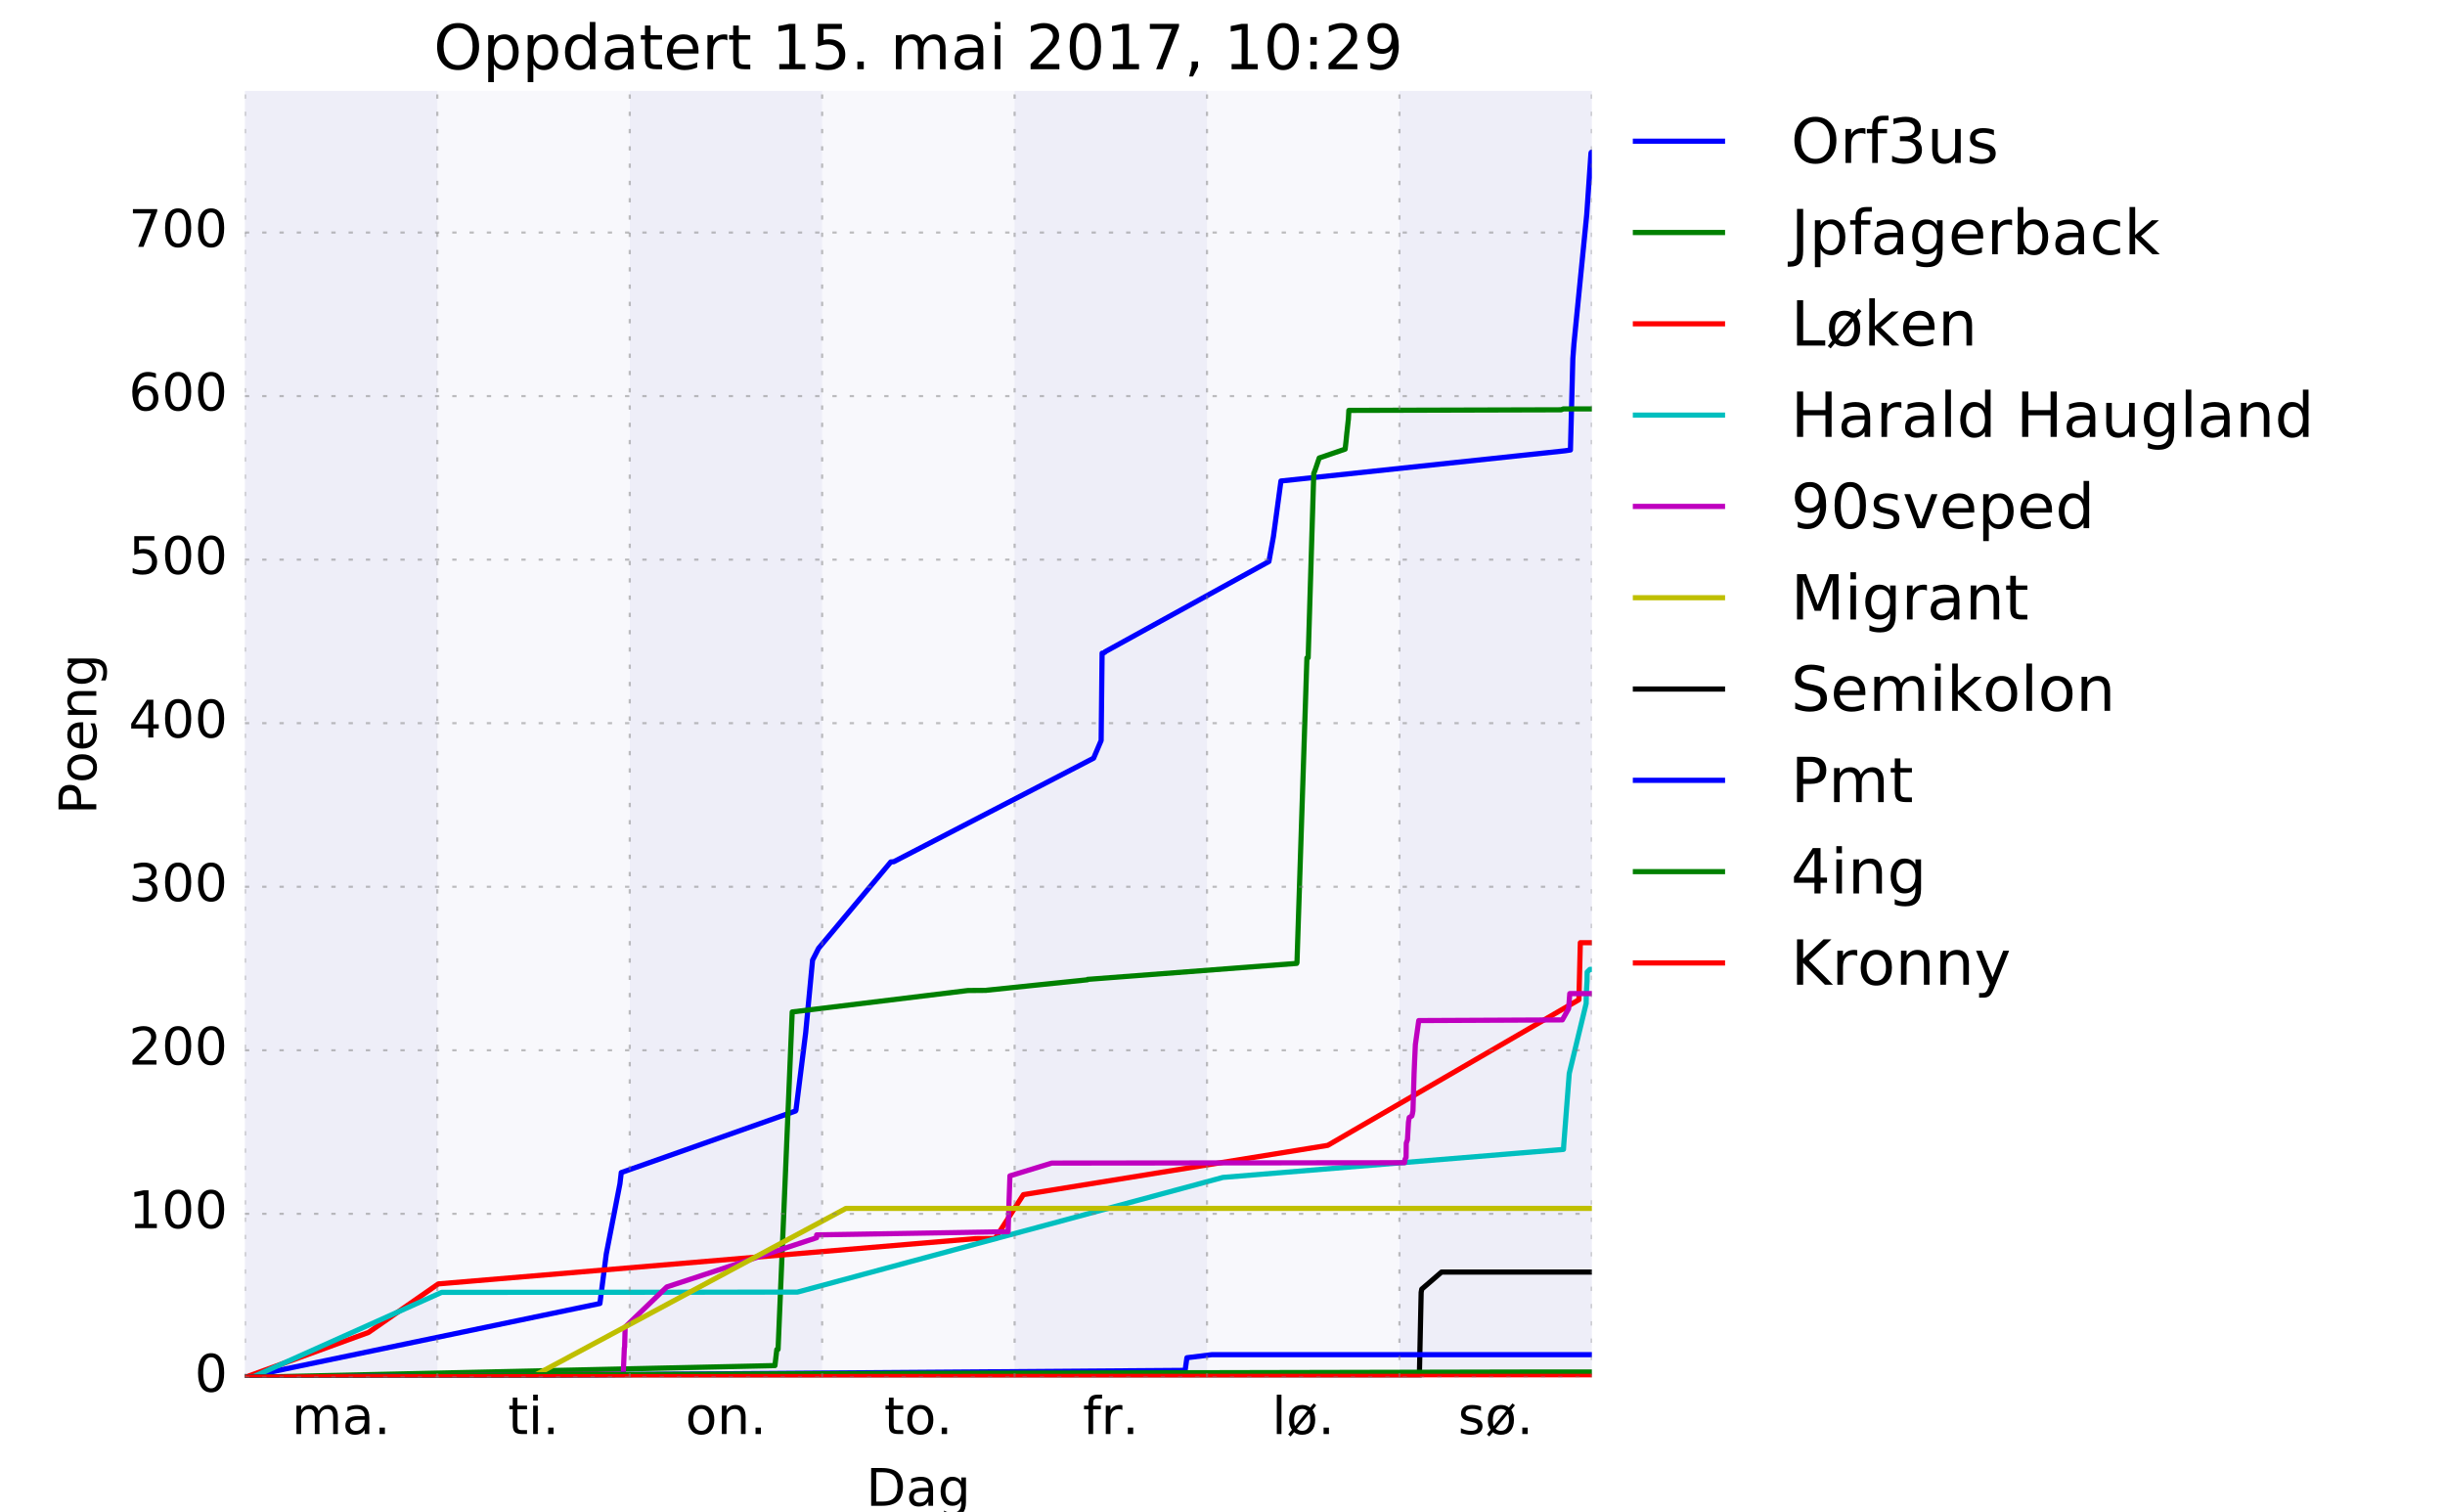 <?xml version="1.0" encoding="utf-8" standalone="no"?>
<!DOCTYPE svg PUBLIC "-//W3C//DTD SVG 1.1//EN"
  "http://www.w3.org/Graphics/SVG/1.1/DTD/svg11.dtd">
<!-- Created with matplotlib (http://matplotlib.org/) -->
<svg height="350pt" version="1.1" viewBox="0 0 566 350" width="566pt" xmlns="http://www.w3.org/2000/svg" xmlns:xlink="http://www.w3.org/1999/xlink">
 <defs>
  <style type="text/css">
*{stroke-linecap:butt;stroke-linejoin:round;stroke-miterlimit:100000;}
  </style>
 </defs>
 <g id="figure_1">
  <g id="patch_1">
   <path d="M 0 350.381 
L 566.929 350.381 
L 566.929 0 
L 0 0 
z
" style="fill:#ffffff;"/>
  </g>
  <g id="axes_1">
   <g id="patch_2">
    <path clip-path="url(#peb4242b589)" d="M 101.237 318.847 
L 101.237 21.023 
L 145.782 21.023 
L 145.782 318.847 
z
" style="fill:#000099;opacity:0.03;"/>
   </g>
   <g id="patch_3">
    <path clip-path="url(#peb4242b589)" d="M 190.326 318.847 
L 190.326 21.023 
L 234.871 21.023 
L 234.871 318.847 
z
" style="fill:#000099;opacity:0.03;"/>
   </g>
   <g id="patch_4">
    <path clip-path="url(#peb4242b589)" d="M 279.415 318.847 
L 279.415 21.023 
L 323.96 21.023 
L 323.96 318.847 
z
" style="fill:#000099;opacity:0.03;"/>
   </g>
   <g id="patch_5">
    <path clip-path="url(#peb4242b589)" d="M 56.693 318.847 
L 56.693 21.023 
L 101.237 21.023 
L 101.237 318.847 
z
" style="fill:#000099;opacity:0.07;"/>
   </g>
   <g id="patch_6">
    <path clip-path="url(#peb4242b589)" d="M 145.782 318.847 
L 145.782 21.023 
L 190.326 21.023 
L 190.326 318.847 
z
" style="fill:#000099;opacity:0.07;"/>
   </g>
   <g id="patch_7">
    <path clip-path="url(#peb4242b589)" d="M 234.871 318.847 
L 234.871 21.023 
L 279.415 21.023 
L 279.415 318.847 
z
" style="fill:#000099;opacity:0.07;"/>
   </g>
   <g id="patch_8">
    <path clip-path="url(#peb4242b589)" d="M 323.96 318.847 
L 323.96 21.023 
L 368.504 21.023 
L 368.504 318.847 
z
" style="fill:#000099;opacity:0.07;"/>
   </g>
   <g id="line2d_1">
    <path clip-path="url(#peb4242b589)" d="M 56.693 318.847 
L 138.874 301.746 
L 140.348 290.29 
L 143.513 274.022 
L 143.821 271.437 
L 184.15 257.19 
L 184.255 257.031 
L 186.511 239.045 
L 188.103 222.258 
L 189.498 219.521 
L 206.212 199.535 
L 206.91 199.474 
L 253.161 175.51 
L 254.909 171.41 
L 255.129 151.208 
L 255.431 151.182 
L 255.466 151.155 
L 255.514 151.129 
L 255.546 151.102 
L 255.674 151.019 
L 255.774 150.992 
L 255.817 150.879 
L 293.745 129.985 
L 294.785 124.249 
L 296.529 111.347 
L 362.31 104.354 
L 363.544 104.169 
L 364.098 83.062 
L 364.36 79.572 
L 367.319 49.667 
L 368.296 35.459 
L 368.355 35.281 
L 368.483 35.205 
L 368.504 35.205 
" style="fill:none;stroke:#0000ff;stroke-linecap:square;stroke-width:1.2;"/>
   </g>
   <g id="line2d_2">
    <path clip-path="url(#peb4242b589)" d="M 56.693 318.847 
L 179.394 316.118 
L 179.828 312.396 
L 180.12 312.358 
L 183.392 234.255 
L 224.055 229.296 
L 228.245 229.258 
L 228.497 229.22 
L 251.734 226.812 
L 251.773 226.718 
L 300.171 223.019 
L 300.243 222.826 
L 302.543 152.295 
L 302.83 152.257 
L 304.126 109.628 
L 304.534 108.553 
L 305.39 106.02 
L 311.393 103.968 
L 311.621 101.935 
L 311.81 100.008 
L 311.827 99.936 
L 312.115 97.229 
L 312.134 97.191 
L 312.249 94.999 
L 361.397 94.863 
L 361.903 94.659 
L 368.504 94.659 
" style="fill:none;stroke:#008000;stroke-linecap:square;stroke-width:1.2;"/>
   </g>
   <g id="line2d_3">
    <path clip-path="url(#peb4242b589)" d="M 56.693 318.847 
L 85.275 308.462 
L 101.464 297.211 
L 225.832 286.735 
L 230.445 286.694 
L 230.452 286.61 
L 230.455 286.569 
L 236.906 276.551 
L 307.37 265.137 
L 365.505 231.424 
L 365.835 218.226 
L 368.504 218.226 
" style="fill:none;stroke:#ff0000;stroke-linecap:square;stroke-width:1.2;"/>
   </g>
   <g id="line2d_4">
    <path clip-path="url(#peb4242b589)" d="M 56.693 318.847 
L 58.475 318.779 
L 102.237 299.168 
L 147.219 299.149 
L 184.597 299.108 
L 283.091 272.561 
L 361.857 266.087 
L 361.935 266.068 
L 362.004 264.94 
L 363.27 248.49 
L 367.186 232.287 
L 367.222 229.913 
L 367.379 227.267 
L 367.391 227.251 
L 367.417 225.022 
L 368.039 224.405 
L 368.504 224.405 
" style="fill:none;stroke:#00bfbf;stroke-linecap:square;stroke-width:1.2;"/>
   </g>
   <g id="line2d_5">
    <path clip-path="url(#peb4242b589)" d="M 56.693 318.847 
L 144.278 318.09 
L 144.529 312.044 
L 144.592 311.855 
L 144.719 307.198 
L 154.366 297.911 
L 189.034 286.527 
L 189.053 285.865 
L 233.373 285.122 
L 233.57 278.645 
L 233.794 272.201 
L 243.479 269.241 
L 325.141 269.157 
L 325.187 268.783 
L 325.246 268.431 
L 325.453 267.965 
L 325.498 267.938 
L 325.544 264.626 
L 325.819 263.831 
L 326.051 259.799 
L 326.225 258.693 
L 326.834 258.33 
L 326.937 257.955 
L 327.018 257.542 
L 327.092 257.133 
L 327.354 248.411 
L 327.474 245.587 
L 327.649 241.82 
L 328.43 236.254 
L 361.672 236.099 
L 363.127 233.491 
L 363.391 230.008 
L 368.504 230.008 
" style="fill:none;stroke:#bf00bf;stroke-linecap:square;stroke-width:1.2;"/>
   </g>
   <g id="line2d_6">
    <path clip-path="url(#peb4242b589)" d="M 56.693 318.847 
L 123.264 318.669 
L 195.817 279.735 
L 368.504 279.735 
" style="fill:none;stroke:#bfbf00;stroke-linecap:square;stroke-width:1.2;"/>
   </g>
   <g id="line2d_7">
    <path clip-path="url(#peb4242b589)" d="M 56.693 318.847 
L 328.572 318.597 
L 328.99 299.176 
L 329.126 298.422 
L 333.706 294.47 
L 368.504 294.47 
" style="fill:none;stroke:#000000;stroke-linecap:square;stroke-width:1.2;"/>
   </g>
   <g id="line2d_8">
    <path clip-path="url(#peb4242b589)" d="M 56.693 318.847 
L 274.349 317.227 
L 274.76 314.304 
L 280.502 313.596 
L 368.504 313.596 
" style="fill:none;stroke:#0000ff;stroke-linecap:square;stroke-width:1.2;"/>
   </g>
   <g id="line2d_9">
    <path clip-path="url(#peb4242b589)" d="M 56.693 318.847 
L 117.578 318.294 
L 212.063 317.916 
L 355.396 317.605 
L 368.504 317.605 
" style="fill:none;stroke:#008000;stroke-linecap:square;stroke-width:1.2;"/>
   </g>
   <g id="line2d_10">
    <path clip-path="url(#peb4242b589)" d="M 56.693 318.847 
L 77.199 318.722 
L 274.393 318.609 
L 368.504 318.609 
" style="fill:none;stroke:#ff0000;stroke-linecap:square;stroke-width:1.2;"/>
   </g>
   <g id="matplotlib.axis_1">
    <g id="xtick_1">
     <g id="line2d_11">
      <path clip-path="url(#peb4242b589)" d="M 56.693 318.847 
L 56.693 21.023 
" style="fill:none;opacity:0.5;stroke:#808080;stroke-dasharray:1,3;stroke-dashoffset:0.0;stroke-width:0.5;"/>
     </g>
     <g id="line2d_12">
      <defs>
       <path d="M 0 0 
L 0 0 
" id="m609dee43eb" style="stroke:#000000;stroke-width:0.5;"/>
      </defs>
      <g>
       <use style="stroke:#000000;stroke-width:0.5;" x="56.693" xlink:href="#m609dee43eb" y="318.847"/>
      </g>
     </g>
     <g id="line2d_13">
      <g>
       <use style="stroke:#000000;stroke-width:0.5;" x="56.693" xlink:href="#m609dee43eb" y="21.023"/>
      </g>
     </g>
    </g>
    <g id="xtick_2">
     <g id="line2d_14">
      <path clip-path="url(#peb4242b589)" d="M 101.237 318.847 
L 101.237 21.023 
" style="fill:none;opacity:0.5;stroke:#808080;stroke-dasharray:1,3;stroke-dashoffset:0.0;stroke-width:0.5;"/>
     </g>
     <g id="line2d_15">
      <g>
       <use style="stroke:#000000;stroke-width:0.5;" x="101.237" xlink:href="#m609dee43eb" y="318.847"/>
      </g>
     </g>
     <g id="line2d_16">
      <g>
       <use style="stroke:#000000;stroke-width:0.5;" x="101.237" xlink:href="#m609dee43eb" y="21.023"/>
      </g>
     </g>
    </g>
    <g id="xtick_3">
     <g id="line2d_17">
      <path clip-path="url(#peb4242b589)" d="M 145.782 318.847 
L 145.782 21.023 
" style="fill:none;opacity:0.5;stroke:#808080;stroke-dasharray:1,3;stroke-dashoffset:0.0;stroke-width:0.5;"/>
     </g>
     <g id="line2d_18">
      <g>
       <use style="stroke:#000000;stroke-width:0.5;" x="145.782" xlink:href="#m609dee43eb" y="318.847"/>
      </g>
     </g>
     <g id="line2d_19">
      <g>
       <use style="stroke:#000000;stroke-width:0.5;" x="145.782" xlink:href="#m609dee43eb" y="21.023"/>
      </g>
     </g>
    </g>
    <g id="xtick_4">
     <g id="line2d_20">
      <path clip-path="url(#peb4242b589)" d="M 190.326 318.847 
L 190.326 21.023 
" style="fill:none;opacity:0.5;stroke:#808080;stroke-dasharray:1,3;stroke-dashoffset:0.0;stroke-width:0.5;"/>
     </g>
     <g id="line2d_21">
      <g>
       <use style="stroke:#000000;stroke-width:0.5;" x="190.326" xlink:href="#m609dee43eb" y="318.847"/>
      </g>
     </g>
     <g id="line2d_22">
      <g>
       <use style="stroke:#000000;stroke-width:0.5;" x="190.326" xlink:href="#m609dee43eb" y="21.023"/>
      </g>
     </g>
    </g>
    <g id="xtick_5">
     <g id="line2d_23">
      <path clip-path="url(#peb4242b589)" d="M 234.871 318.847 
L 234.871 21.023 
" style="fill:none;opacity:0.5;stroke:#808080;stroke-dasharray:1,3;stroke-dashoffset:0.0;stroke-width:0.5;"/>
     </g>
     <g id="line2d_24">
      <g>
       <use style="stroke:#000000;stroke-width:0.5;" x="234.871" xlink:href="#m609dee43eb" y="318.847"/>
      </g>
     </g>
     <g id="line2d_25">
      <g>
       <use style="stroke:#000000;stroke-width:0.5;" x="234.871" xlink:href="#m609dee43eb" y="21.023"/>
      </g>
     </g>
    </g>
    <g id="xtick_6">
     <g id="line2d_26">
      <path clip-path="url(#peb4242b589)" d="M 279.415 318.847 
L 279.415 21.023 
" style="fill:none;opacity:0.5;stroke:#808080;stroke-dasharray:1,3;stroke-dashoffset:0.0;stroke-width:0.5;"/>
     </g>
     <g id="line2d_27">
      <g>
       <use style="stroke:#000000;stroke-width:0.5;" x="279.415" xlink:href="#m609dee43eb" y="318.847"/>
      </g>
     </g>
     <g id="line2d_28">
      <g>
       <use style="stroke:#000000;stroke-width:0.5;" x="279.415" xlink:href="#m609dee43eb" y="21.023"/>
      </g>
     </g>
    </g>
    <g id="xtick_7">
     <g id="line2d_29">
      <path clip-path="url(#peb4242b589)" d="M 323.96 318.847 
L 323.96 21.023 
" style="fill:none;opacity:0.5;stroke:#808080;stroke-dasharray:1,3;stroke-dashoffset:0.0;stroke-width:0.5;"/>
     </g>
     <g id="line2d_30">
      <g>
       <use style="stroke:#000000;stroke-width:0.5;" x="323.96" xlink:href="#m609dee43eb" y="318.847"/>
      </g>
     </g>
     <g id="line2d_31">
      <g>
       <use style="stroke:#000000;stroke-width:0.5;" x="323.96" xlink:href="#m609dee43eb" y="21.023"/>
      </g>
     </g>
    </g>
    <g id="xtick_8">
     <g id="line2d_32">
      <path clip-path="url(#peb4242b589)" d="M 368.504 318.847 
L 368.504 21.023 
" style="fill:none;opacity:0.5;stroke:#808080;stroke-dasharray:1,3;stroke-dashoffset:0.0;stroke-width:0.5;"/>
     </g>
     <g id="line2d_33">
      <g>
       <use style="stroke:#000000;stroke-width:0.5;" x="368.504" xlink:href="#m609dee43eb" y="318.847"/>
      </g>
     </g>
     <g id="line2d_34">
      <g>
       <use style="stroke:#000000;stroke-width:0.5;" x="368.504" xlink:href="#m609dee43eb" y="21.023"/>
      </g>
     </g>
    </g>
    <g id="xtick_9">
     <g id="line2d_35">
      <g>
       <use style="stroke:#000000;stroke-width:0.5;" x="78.965" xlink:href="#m609dee43eb" y="318.847"/>
      </g>
     </g>
     <g id="line2d_36">
      <g>
       <use style="stroke:#000000;stroke-width:0.5;" x="78.965" xlink:href="#m609dee43eb" y="21.023"/>
      </g>
     </g>
     <g id="text_1">
      <!-- ma. -->
      <defs>
       <path d="M 52 44.188 
Q 55.375 50.25 60.062 53.125 
Q 64.75 56 71.094 56 
Q 79.641 56 84.281 50.016 
Q 88.922 44.047 88.922 33.016 
L 88.922 0 
L 79.891 0 
L 79.891 32.719 
Q 79.891 40.578 77.094 44.375 
Q 74.312 48.188 68.609 48.188 
Q 61.625 48.188 57.562 43.547 
Q 53.516 38.922 53.516 30.906 
L 53.516 0 
L 44.484 0 
L 44.484 32.719 
Q 44.484 40.625 41.703 44.406 
Q 38.922 48.188 33.109 48.188 
Q 26.219 48.188 22.156 43.531 
Q 18.109 38.875 18.109 30.906 
L 18.109 0 
L 9.078 0 
L 9.078 54.688 
L 18.109 54.688 
L 18.109 46.188 
Q 21.188 51.219 25.484 53.609 
Q 29.781 56 35.688 56 
Q 41.656 56 45.828 52.969 
Q 50 49.953 52 44.188 
" id="BitstreamVeraSans-Roman-6d"/>
       <path d="M 34.281 27.484 
Q 23.391 27.484 19.188 25 
Q 14.984 22.516 14.984 16.5 
Q 14.984 11.719 18.141 8.906 
Q 21.297 6.109 26.703 6.109 
Q 34.188 6.109 38.703 11.406 
Q 43.219 16.703 43.219 25.484 
L 43.219 27.484 
z
M 52.203 31.203 
L 52.203 0 
L 43.219 0 
L 43.219 8.297 
Q 40.141 3.328 35.547 0.953 
Q 30.953 -1.422 24.312 -1.422 
Q 15.922 -1.422 10.953 3.297 
Q 6 8.016 6 15.922 
Q 6 25.141 12.172 29.828 
Q 18.359 34.516 30.609 34.516 
L 43.219 34.516 
L 43.219 35.406 
Q 43.219 41.609 39.141 45 
Q 35.062 48.391 27.688 48.391 
Q 23 48.391 18.547 47.266 
Q 14.109 46.141 10.016 43.891 
L 10.016 52.203 
Q 14.938 54.109 19.578 55.047 
Q 24.219 56 28.609 56 
Q 40.484 56 46.344 49.844 
Q 52.203 43.703 52.203 31.203 
" id="BitstreamVeraSans-Roman-61"/>
       <path d="M 10.688 12.406 
L 21 12.406 
L 21 0 
L 10.688 0 
z
" id="BitstreamVeraSans-Roman-2e"/>
      </defs>
      <g transform="translate(67.537 331.965)scale(0.12 -0.12)">
       <use xlink:href="#BitstreamVeraSans-Roman-6d"/>
       <use x="97.412" xlink:href="#BitstreamVeraSans-Roman-61"/>
       <use x="158.691" xlink:href="#BitstreamVeraSans-Roman-2e"/>
      </g>
     </g>
    </g>
    <g id="xtick_10">
     <g id="line2d_37">
      <g>
       <use style="stroke:#000000;stroke-width:0.5;" x="123.51" xlink:href="#m609dee43eb" y="318.847"/>
      </g>
     </g>
     <g id="line2d_38">
      <g>
       <use style="stroke:#000000;stroke-width:0.5;" x="123.51" xlink:href="#m609dee43eb" y="21.023"/>
      </g>
     </g>
     <g id="text_2">
      <!-- ti. -->
      <defs>
       <path d="M 18.312 70.219 
L 18.312 54.688 
L 36.812 54.688 
L 36.812 47.703 
L 18.312 47.703 
L 18.312 18.016 
Q 18.312 11.328 20.141 9.422 
Q 21.969 7.516 27.594 7.516 
L 36.812 7.516 
L 36.812 0 
L 27.594 0 
Q 17.188 0 13.234 3.875 
Q 9.281 7.766 9.281 18.016 
L 9.281 47.703 
L 2.688 47.703 
L 2.688 54.688 
L 9.281 54.688 
L 9.281 70.219 
z
" id="BitstreamVeraSans-Roman-74"/>
       <path d="M 9.422 54.688 
L 18.406 54.688 
L 18.406 0 
L 9.422 0 
z
M 9.422 75.984 
L 18.406 75.984 
L 18.406 64.594 
L 9.422 64.594 
z
" id="BitstreamVeraSans-Roman-69"/>
      </defs>
      <g transform="translate(117.584 331.965)scale(0.12 -0.12)">
       <use xlink:href="#BitstreamVeraSans-Roman-74"/>
       <use x="39.209" xlink:href="#BitstreamVeraSans-Roman-69"/>
       <use x="66.992" xlink:href="#BitstreamVeraSans-Roman-2e"/>
      </g>
     </g>
    </g>
    <g id="xtick_11">
     <g id="line2d_39">
      <g>
       <use style="stroke:#000000;stroke-width:0.5;" x="168.054" xlink:href="#m609dee43eb" y="318.847"/>
      </g>
     </g>
     <g id="line2d_40">
      <g>
       <use style="stroke:#000000;stroke-width:0.5;" x="168.054" xlink:href="#m609dee43eb" y="21.023"/>
      </g>
     </g>
     <g id="text_3">
      <!-- on. -->
      <defs>
       <path d="M 54.891 33.016 
L 54.891 0 
L 45.906 0 
L 45.906 32.719 
Q 45.906 40.484 42.875 44.328 
Q 39.844 48.188 33.797 48.188 
Q 26.516 48.188 22.312 43.547 
Q 18.109 38.922 18.109 30.906 
L 18.109 0 
L 9.078 0 
L 9.078 54.688 
L 18.109 54.688 
L 18.109 46.188 
Q 21.344 51.125 25.703 53.562 
Q 30.078 56 35.797 56 
Q 45.219 56 50.047 50.172 
Q 54.891 44.344 54.891 33.016 
" id="BitstreamVeraSans-Roman-6e"/>
       <path d="M 30.609 48.391 
Q 23.391 48.391 19.188 42.75 
Q 14.984 37.109 14.984 27.297 
Q 14.984 17.484 19.156 11.844 
Q 23.344 6.203 30.609 6.203 
Q 37.797 6.203 41.984 11.859 
Q 46.188 17.531 46.188 27.297 
Q 46.188 37.016 41.984 42.703 
Q 37.797 48.391 30.609 48.391 
M 30.609 56 
Q 42.328 56 49.016 48.375 
Q 55.719 40.766 55.719 27.297 
Q 55.719 13.875 49.016 6.219 
Q 42.328 -1.422 30.609 -1.422 
Q 18.844 -1.422 12.172 6.219 
Q 5.516 13.875 5.516 27.297 
Q 5.516 40.766 12.172 48.375 
Q 18.844 56 30.609 56 
" id="BitstreamVeraSans-Roman-6f"/>
      </defs>
      <g transform="translate(158.673 331.965)scale(0.12 -0.12)">
       <use xlink:href="#BitstreamVeraSans-Roman-6f"/>
       <use x="61.182" xlink:href="#BitstreamVeraSans-Roman-6e"/>
       <use x="124.561" xlink:href="#BitstreamVeraSans-Roman-2e"/>
      </g>
     </g>
    </g>
    <g id="xtick_12">
     <g id="line2d_41">
      <g>
       <use style="stroke:#000000;stroke-width:0.5;" x="212.598" xlink:href="#m609dee43eb" y="318.847"/>
      </g>
     </g>
     <g id="line2d_42">
      <g>
       <use style="stroke:#000000;stroke-width:0.5;" x="212.598" xlink:href="#m609dee43eb" y="21.023"/>
      </g>
     </g>
     <g id="text_4">
      <!-- to. -->
      <g transform="translate(204.669 331.965)scale(0.12 -0.12)">
       <use xlink:href="#BitstreamVeraSans-Roman-74"/>
       <use x="39.209" xlink:href="#BitstreamVeraSans-Roman-6f"/>
       <use x="100.375" xlink:href="#BitstreamVeraSans-Roman-2e"/>
      </g>
     </g>
    </g>
    <g id="xtick_13">
     <g id="line2d_43">
      <g>
       <use style="stroke:#000000;stroke-width:0.5;" x="257.143" xlink:href="#m609dee43eb" y="318.847"/>
      </g>
     </g>
     <g id="line2d_44">
      <g>
       <use style="stroke:#000000;stroke-width:0.5;" x="257.143" xlink:href="#m609dee43eb" y="21.023"/>
      </g>
     </g>
     <g id="text_5">
      <!-- fr. -->
      <defs>
       <path d="M 37.109 75.984 
L 37.109 68.5 
L 28.516 68.5 
Q 23.688 68.5 21.797 66.547 
Q 19.922 64.594 19.922 59.516 
L 19.922 54.688 
L 34.719 54.688 
L 34.719 47.703 
L 19.922 47.703 
L 19.922 0 
L 10.891 0 
L 10.891 47.703 
L 2.297 47.703 
L 2.297 54.688 
L 10.891 54.688 
L 10.891 58.5 
Q 10.891 67.625 15.141 71.797 
Q 19.391 75.984 28.609 75.984 
z
" id="BitstreamVeraSans-Roman-66"/>
       <path d="M 41.109 46.297 
Q 39.594 47.172 37.812 47.578 
Q 36.031 48 33.891 48 
Q 26.266 48 22.188 43.047 
Q 18.109 38.094 18.109 28.812 
L 18.109 0 
L 9.078 0 
L 9.078 54.688 
L 18.109 54.688 
L 18.109 46.188 
Q 20.953 51.172 25.484 53.578 
Q 30.031 56 36.531 56 
Q 37.453 56 38.578 55.875 
Q 39.703 55.766 41.062 55.516 
z
" id="BitstreamVeraSans-Roman-72"/>
      </defs>
      <g transform="translate(250.666 331.965)scale(0.12 -0.12)">
       <use xlink:href="#BitstreamVeraSans-Roman-66"/>
       <use x="35.205" xlink:href="#BitstreamVeraSans-Roman-72"/>
       <use x="76.178" xlink:href="#BitstreamVeraSans-Roman-2e"/>
      </g>
     </g>
    </g>
    <g id="xtick_14">
     <g id="line2d_45">
      <g>
       <use style="stroke:#000000;stroke-width:0.5;" x="301.687" xlink:href="#m609dee43eb" y="318.847"/>
      </g>
     </g>
     <g id="line2d_46">
      <g>
       <use style="stroke:#000000;stroke-width:0.5;" x="301.687" xlink:href="#m609dee43eb" y="21.023"/>
      </g>
     </g>
     <g id="text_6">
      <!-- lø. -->
      <defs>
       <path d="M 44.188 39.109 
L 20.406 10.203 
Q 22.406 8.156 24.922 7.172 
Q 27.438 6.203 30.609 6.203 
Q 37.797 6.203 41.984 11.859 
Q 46.188 17.531 46.188 27.297 
Q 46.188 31.156 45.703 34 
Q 45.219 36.859 44.188 39.109 
M 40.719 44.391 
Q 38.672 46.391 36.156 47.391 
Q 33.641 48.391 30.609 48.391 
Q 23.25 48.391 19.109 42.656 
Q 14.984 36.922 14.984 26.609 
Q 14.984 23.094 15.453 20.406 
Q 15.922 17.719 16.891 15.484 
z
M 10.797 8.109 
Q 8.156 11.859 6.828 16.672 
Q 5.516 21.484 5.516 27.297 
Q 5.516 40.766 12.172 48.375 
Q 18.844 56 30.609 56 
Q 35.156 56 39.031 54.75 
Q 42.922 53.516 46.188 50.984 
L 52.984 59.188 
L 57.625 55.328 
L 50.484 46.578 
Q 53.078 42.828 54.391 37.984 
Q 55.719 33.156 55.719 27.297 
Q 55.719 13.875 49.016 6.219 
Q 42.328 -1.422 30.609 -1.422 
Q 25.922 -1.422 21.984 -0.141 
Q 18.062 1.125 14.984 3.609 
L 8.203 -4.594 
L 3.516 -0.781 
z
" id="BitstreamVeraSans-Roman-f8"/>
       <path d="M 9.422 75.984 
L 18.406 75.984 
L 18.406 0 
L 9.422 0 
z
" id="BitstreamVeraSans-Roman-6c"/>
      </defs>
      <g transform="translate(294.442 331.965)scale(0.12 -0.12)">
       <use xlink:href="#BitstreamVeraSans-Roman-6c"/>
       <use x="27.783" xlink:href="#BitstreamVeraSans-Roman-f8"/>
       <use x="88.965" xlink:href="#BitstreamVeraSans-Roman-2e"/>
      </g>
     </g>
    </g>
    <g id="xtick_15">
     <g id="line2d_47">
      <g>
       <use style="stroke:#000000;stroke-width:0.5;" x="346.232" xlink:href="#m609dee43eb" y="318.847"/>
      </g>
     </g>
     <g id="line2d_48">
      <g>
       <use style="stroke:#000000;stroke-width:0.5;" x="346.232" xlink:href="#m609dee43eb" y="21.023"/>
      </g>
     </g>
     <g id="text_7">
      <!-- sø. -->
      <defs>
       <path d="M 44.281 53.078 
L 44.281 44.578 
Q 40.484 46.531 36.375 47.5 
Q 32.281 48.484 27.875 48.484 
Q 21.188 48.484 17.844 46.438 
Q 14.5 44.391 14.5 40.281 
Q 14.5 37.156 16.891 35.375 
Q 19.281 33.594 26.516 31.984 
L 29.594 31.297 
Q 39.156 29.25 43.188 25.516 
Q 47.219 21.781 47.219 15.094 
Q 47.219 7.469 41.188 3.016 
Q 35.156 -1.422 24.609 -1.422 
Q 20.219 -1.422 15.453 -0.562 
Q 10.688 0.297 5.422 2 
L 5.422 11.281 
Q 10.406 8.688 15.234 7.391 
Q 20.062 6.109 24.812 6.109 
Q 31.156 6.109 34.562 8.281 
Q 37.984 10.453 37.984 14.406 
Q 37.984 18.062 35.516 20.016 
Q 33.062 21.969 24.703 23.781 
L 21.578 24.516 
Q 13.234 26.266 9.516 29.906 
Q 5.812 33.547 5.812 39.891 
Q 5.812 47.609 11.281 51.797 
Q 16.75 56 26.812 56 
Q 31.781 56 36.172 55.266 
Q 40.578 54.547 44.281 53.078 
" id="BitstreamVeraSans-Roman-73"/>
      </defs>
      <g transform="translate(337.528 331.965)scale(0.12 -0.12)">
       <use xlink:href="#BitstreamVeraSans-Roman-73"/>
       <use x="52.1" xlink:href="#BitstreamVeraSans-Roman-f8"/>
       <use x="113.281" xlink:href="#BitstreamVeraSans-Roman-2e"/>
      </g>
     </g>
    </g>
    <g id="text_8">
     <!-- Dag -->
     <defs>
      <path d="M 45.406 27.984 
Q 45.406 37.75 41.375 43.109 
Q 37.359 48.484 30.078 48.484 
Q 22.859 48.484 18.828 43.109 
Q 14.797 37.75 14.797 27.984 
Q 14.797 18.266 18.828 12.891 
Q 22.859 7.516 30.078 7.516 
Q 37.359 7.516 41.375 12.891 
Q 45.406 18.266 45.406 27.984 
M 54.391 6.781 
Q 54.391 -7.172 48.188 -13.984 
Q 42 -20.797 29.203 -20.797 
Q 24.469 -20.797 20.266 -20.094 
Q 16.062 -19.391 12.109 -17.922 
L 12.109 -9.188 
Q 16.062 -11.328 19.922 -12.344 
Q 23.781 -13.375 27.781 -13.375 
Q 36.625 -13.375 41.016 -8.766 
Q 45.406 -4.156 45.406 5.172 
L 45.406 9.625 
Q 42.625 4.781 38.281 2.391 
Q 33.938 0 27.875 0 
Q 17.828 0 11.672 7.656 
Q 5.516 15.328 5.516 27.984 
Q 5.516 40.672 11.672 48.328 
Q 17.828 56 27.875 56 
Q 33.938 56 38.281 53.609 
Q 42.625 51.219 45.406 46.391 
L 45.406 54.688 
L 54.391 54.688 
z
" id="BitstreamVeraSans-Roman-67"/>
      <path d="M 19.672 64.797 
L 19.672 8.109 
L 31.594 8.109 
Q 46.688 8.109 53.688 14.938 
Q 60.688 21.781 60.688 36.531 
Q 60.688 51.172 53.688 57.984 
Q 46.688 64.797 31.594 64.797 
z
M 9.812 72.906 
L 30.078 72.906 
Q 51.266 72.906 61.172 64.094 
Q 71.094 55.281 71.094 36.531 
Q 71.094 17.672 61.125 8.828 
Q 51.172 0 30.078 0 
L 9.812 0 
z
" id="BitstreamVeraSans-Roman-44"/>
     </defs>
     <g transform="translate(200.492 348.579)scale(0.12 -0.12)">
      <use xlink:href="#BitstreamVeraSans-Roman-44"/>
      <use x="77.002" xlink:href="#BitstreamVeraSans-Roman-61"/>
      <use x="138.281" xlink:href="#BitstreamVeraSans-Roman-67"/>
     </g>
    </g>
   </g>
   <g id="matplotlib.axis_2">
    <g id="ytick_1">
     <g id="line2d_49">
      <path clip-path="url(#peb4242b589)" d="M 56.693 318.847 
L 368.504 318.847 
" style="fill:none;opacity:0.5;stroke:#808080;stroke-dasharray:1,3;stroke-dashoffset:0.0;stroke-width:0.5;"/>
     </g>
     <g id="line2d_50">
      <g>
       <use style="stroke:#000000;stroke-width:0.5;" x="56.693" xlink:href="#m609dee43eb" y="318.847"/>
      </g>
     </g>
     <g id="line2d_51">
      <g>
       <use style="stroke:#000000;stroke-width:0.5;" x="368.504" xlink:href="#m609dee43eb" y="318.847"/>
      </g>
     </g>
     <g id="text_9">
      <!-- 0 -->
      <defs>
       <path d="M 31.781 66.406 
Q 24.172 66.406 20.328 58.906 
Q 16.5 51.422 16.5 36.375 
Q 16.5 21.391 20.328 13.891 
Q 24.172 6.391 31.781 6.391 
Q 39.453 6.391 43.281 13.891 
Q 47.125 21.391 47.125 36.375 
Q 47.125 51.422 43.281 58.906 
Q 39.453 66.406 31.781 66.406 
M 31.781 74.219 
Q 44.047 74.219 50.516 64.516 
Q 56.984 54.828 56.984 36.375 
Q 56.984 17.969 50.516 8.266 
Q 44.047 -1.422 31.781 -1.422 
Q 19.531 -1.422 13.062 8.266 
Q 6.594 17.969 6.594 36.375 
Q 6.594 54.828 13.062 64.516 
Q 19.531 74.219 31.781 74.219 
" id="BitstreamVeraSans-Roman-30"/>
      </defs>
      <g transform="translate(45.058 322.158)scale(0.12 -0.12)">
       <use xlink:href="#BitstreamVeraSans-Roman-30"/>
      </g>
     </g>
    </g>
    <g id="ytick_2">
     <g id="line2d_52">
      <path clip-path="url(#peb4242b589)" d="M 56.693 280.988 
L 368.504 280.988 
" style="fill:none;opacity:0.5;stroke:#808080;stroke-dasharray:1,3;stroke-dashoffset:0.0;stroke-width:0.5;"/>
     </g>
     <g id="line2d_53">
      <g>
       <use style="stroke:#000000;stroke-width:0.5;" x="56.693" xlink:href="#m609dee43eb" y="280.988"/>
      </g>
     </g>
     <g id="line2d_54">
      <g>
       <use style="stroke:#000000;stroke-width:0.5;" x="368.504" xlink:href="#m609dee43eb" y="280.988"/>
      </g>
     </g>
     <g id="text_10">
      <!-- 100 -->
      <defs>
       <path d="M 12.406 8.297 
L 28.516 8.297 
L 28.516 63.922 
L 10.984 60.406 
L 10.984 69.391 
L 28.422 72.906 
L 38.281 72.906 
L 38.281 8.297 
L 54.391 8.297 
L 54.391 0 
L 12.406 0 
z
" id="BitstreamVeraSans-Roman-31"/>
      </defs>
      <g transform="translate(29.788 284.3)scale(0.12 -0.12)">
       <use xlink:href="#BitstreamVeraSans-Roman-31"/>
       <use x="63.623" xlink:href="#BitstreamVeraSans-Roman-30"/>
       <use x="127.246" xlink:href="#BitstreamVeraSans-Roman-30"/>
      </g>
     </g>
    </g>
    <g id="ytick_3">
     <g id="line2d_55">
      <path clip-path="url(#peb4242b589)" d="M 56.693 243.129 
L 368.504 243.129 
" style="fill:none;opacity:0.5;stroke:#808080;stroke-dasharray:1,3;stroke-dashoffset:0.0;stroke-width:0.5;"/>
     </g>
     <g id="line2d_56">
      <g>
       <use style="stroke:#000000;stroke-width:0.5;" x="56.693" xlink:href="#m609dee43eb" y="243.129"/>
      </g>
     </g>
     <g id="line2d_57">
      <g>
       <use style="stroke:#000000;stroke-width:0.5;" x="368.504" xlink:href="#m609dee43eb" y="243.129"/>
      </g>
     </g>
     <g id="text_11">
      <!-- 200 -->
      <defs>
       <path d="M 19.188 8.297 
L 53.609 8.297 
L 53.609 0 
L 7.328 0 
L 7.328 8.297 
Q 12.938 14.109 22.625 23.891 
Q 32.328 33.688 34.812 36.531 
Q 39.547 41.844 41.422 45.531 
Q 43.312 49.219 43.312 52.781 
Q 43.312 58.594 39.234 62.25 
Q 35.156 65.922 28.609 65.922 
Q 23.969 65.922 18.812 64.312 
Q 13.672 62.703 7.812 59.422 
L 7.812 69.391 
Q 13.766 71.781 18.938 73 
Q 24.125 74.219 28.422 74.219 
Q 39.75 74.219 46.484 68.547 
Q 53.219 62.891 53.219 53.422 
Q 53.219 48.922 51.531 44.891 
Q 49.859 40.875 45.406 35.406 
Q 44.188 33.984 37.641 27.219 
Q 31.109 20.453 19.188 8.297 
" id="BitstreamVeraSans-Roman-32"/>
      </defs>
      <g transform="translate(29.788 246.441)scale(0.12 -0.12)">
       <use xlink:href="#BitstreamVeraSans-Roman-32"/>
       <use x="63.623" xlink:href="#BitstreamVeraSans-Roman-30"/>
       <use x="127.246" xlink:href="#BitstreamVeraSans-Roman-30"/>
      </g>
     </g>
    </g>
    <g id="ytick_4">
     <g id="line2d_58">
      <path clip-path="url(#peb4242b589)" d="M 56.693 205.271 
L 368.504 205.271 
" style="fill:none;opacity:0.5;stroke:#808080;stroke-dasharray:1,3;stroke-dashoffset:0.0;stroke-width:0.5;"/>
     </g>
     <g id="line2d_59">
      <g>
       <use style="stroke:#000000;stroke-width:0.5;" x="56.693" xlink:href="#m609dee43eb" y="205.271"/>
      </g>
     </g>
     <g id="line2d_60">
      <g>
       <use style="stroke:#000000;stroke-width:0.5;" x="368.504" xlink:href="#m609dee43eb" y="205.271"/>
      </g>
     </g>
     <g id="text_12">
      <!-- 300 -->
      <defs>
       <path d="M 40.578 39.312 
Q 47.656 37.797 51.625 33 
Q 55.609 28.219 55.609 21.188 
Q 55.609 10.406 48.188 4.484 
Q 40.766 -1.422 27.094 -1.422 
Q 22.516 -1.422 17.656 -0.516 
Q 12.797 0.391 7.625 2.203 
L 7.625 11.719 
Q 11.719 9.328 16.594 8.109 
Q 21.484 6.891 26.812 6.891 
Q 36.078 6.891 40.938 10.547 
Q 45.797 14.203 45.797 21.188 
Q 45.797 27.641 41.281 31.266 
Q 36.766 34.906 28.719 34.906 
L 20.219 34.906 
L 20.219 43.016 
L 29.109 43.016 
Q 36.375 43.016 40.234 45.922 
Q 44.094 48.828 44.094 54.297 
Q 44.094 59.906 40.109 62.906 
Q 36.141 65.922 28.719 65.922 
Q 24.656 65.922 20.016 65.031 
Q 15.375 64.156 9.812 62.312 
L 9.812 71.094 
Q 15.438 72.656 20.344 73.438 
Q 25.25 74.219 29.594 74.219 
Q 40.828 74.219 47.359 69.109 
Q 53.906 64.016 53.906 55.328 
Q 53.906 49.266 50.438 45.094 
Q 46.969 40.922 40.578 39.312 
" id="BitstreamVeraSans-Roman-33"/>
      </defs>
      <g transform="translate(29.788 208.582)scale(0.12 -0.12)">
       <use xlink:href="#BitstreamVeraSans-Roman-33"/>
       <use x="63.623" xlink:href="#BitstreamVeraSans-Roman-30"/>
       <use x="127.246" xlink:href="#BitstreamVeraSans-Roman-30"/>
      </g>
     </g>
    </g>
    <g id="ytick_5">
     <g id="line2d_61">
      <path clip-path="url(#peb4242b589)" d="M 56.693 167.412 
L 368.504 167.412 
" style="fill:none;opacity:0.5;stroke:#808080;stroke-dasharray:1,3;stroke-dashoffset:0.0;stroke-width:0.5;"/>
     </g>
     <g id="line2d_62">
      <g>
       <use style="stroke:#000000;stroke-width:0.5;" x="56.693" xlink:href="#m609dee43eb" y="167.412"/>
      </g>
     </g>
     <g id="line2d_63">
      <g>
       <use style="stroke:#000000;stroke-width:0.5;" x="368.504" xlink:href="#m609dee43eb" y="167.412"/>
      </g>
     </g>
     <g id="text_13">
      <!-- 400 -->
      <defs>
       <path d="M 37.797 64.312 
L 12.891 25.391 
L 37.797 25.391 
z
M 35.203 72.906 
L 47.609 72.906 
L 47.609 25.391 
L 58.016 25.391 
L 58.016 17.188 
L 47.609 17.188 
L 47.609 0 
L 37.797 0 
L 37.797 17.188 
L 4.891 17.188 
L 4.891 26.703 
z
" id="BitstreamVeraSans-Roman-34"/>
      </defs>
      <g transform="translate(29.788 170.723)scale(0.12 -0.12)">
       <use xlink:href="#BitstreamVeraSans-Roman-34"/>
       <use x="63.623" xlink:href="#BitstreamVeraSans-Roman-30"/>
       <use x="127.246" xlink:href="#BitstreamVeraSans-Roman-30"/>
      </g>
     </g>
    </g>
    <g id="ytick_6">
     <g id="line2d_64">
      <path clip-path="url(#peb4242b589)" d="M 56.693 129.553 
L 368.504 129.553 
" style="fill:none;opacity:0.5;stroke:#808080;stroke-dasharray:1,3;stroke-dashoffset:0.0;stroke-width:0.5;"/>
     </g>
     <g id="line2d_65">
      <g>
       <use style="stroke:#000000;stroke-width:0.5;" x="56.693" xlink:href="#m609dee43eb" y="129.553"/>
      </g>
     </g>
     <g id="line2d_66">
      <g>
       <use style="stroke:#000000;stroke-width:0.5;" x="368.504" xlink:href="#m609dee43eb" y="129.553"/>
      </g>
     </g>
     <g id="text_14">
      <!-- 500 -->
      <defs>
       <path d="M 10.797 72.906 
L 49.516 72.906 
L 49.516 64.594 
L 19.828 64.594 
L 19.828 46.734 
Q 21.969 47.469 24.109 47.828 
Q 26.266 48.188 28.422 48.188 
Q 40.625 48.188 47.75 41.5 
Q 54.891 34.812 54.891 23.391 
Q 54.891 11.625 47.562 5.094 
Q 40.234 -1.422 26.906 -1.422 
Q 22.312 -1.422 17.547 -0.641 
Q 12.797 0.141 7.719 1.703 
L 7.719 11.625 
Q 12.109 9.234 16.797 8.062 
Q 21.484 6.891 26.703 6.891 
Q 35.156 6.891 40.078 11.328 
Q 45.016 15.766 45.016 23.391 
Q 45.016 31 40.078 35.438 
Q 35.156 39.891 26.703 39.891 
Q 22.75 39.891 18.812 39.016 
Q 14.891 38.141 10.797 36.281 
z
" id="BitstreamVeraSans-Roman-35"/>
      </defs>
      <g transform="translate(29.788 132.864)scale(0.12 -0.12)">
       <use xlink:href="#BitstreamVeraSans-Roman-35"/>
       <use x="63.623" xlink:href="#BitstreamVeraSans-Roman-30"/>
       <use x="127.246" xlink:href="#BitstreamVeraSans-Roman-30"/>
      </g>
     </g>
    </g>
    <g id="ytick_7">
     <g id="line2d_67">
      <path clip-path="url(#peb4242b589)" d="M 56.693 91.694 
L 368.504 91.694 
" style="fill:none;opacity:0.5;stroke:#808080;stroke-dasharray:1,3;stroke-dashoffset:0.0;stroke-width:0.5;"/>
     </g>
     <g id="line2d_68">
      <g>
       <use style="stroke:#000000;stroke-width:0.5;" x="56.693" xlink:href="#m609dee43eb" y="91.694"/>
      </g>
     </g>
     <g id="line2d_69">
      <g>
       <use style="stroke:#000000;stroke-width:0.5;" x="368.504" xlink:href="#m609dee43eb" y="91.694"/>
      </g>
     </g>
     <g id="text_15">
      <!-- 600 -->
      <defs>
       <path d="M 33.016 40.375 
Q 26.375 40.375 22.484 35.828 
Q 18.609 31.297 18.609 23.391 
Q 18.609 15.531 22.484 10.953 
Q 26.375 6.391 33.016 6.391 
Q 39.656 6.391 43.531 10.953 
Q 47.406 15.531 47.406 23.391 
Q 47.406 31.297 43.531 35.828 
Q 39.656 40.375 33.016 40.375 
M 52.594 71.297 
L 52.594 62.312 
Q 48.875 64.062 45.094 64.984 
Q 41.312 65.922 37.594 65.922 
Q 27.828 65.922 22.672 59.328 
Q 17.531 52.734 16.797 39.406 
Q 19.672 43.656 24.016 45.922 
Q 28.375 48.188 33.594 48.188 
Q 44.578 48.188 50.953 41.516 
Q 57.328 34.859 57.328 23.391 
Q 57.328 12.156 50.688 5.359 
Q 44.047 -1.422 33.016 -1.422 
Q 20.359 -1.422 13.672 8.266 
Q 6.984 17.969 6.984 36.375 
Q 6.984 53.656 15.188 63.938 
Q 23.391 74.219 37.203 74.219 
Q 40.922 74.219 44.703 73.484 
Q 48.484 72.75 52.594 71.297 
" id="BitstreamVeraSans-Roman-36"/>
      </defs>
      <g transform="translate(29.788 95.005)scale(0.12 -0.12)">
       <use xlink:href="#BitstreamVeraSans-Roman-36"/>
       <use x="63.623" xlink:href="#BitstreamVeraSans-Roman-30"/>
       <use x="127.246" xlink:href="#BitstreamVeraSans-Roman-30"/>
      </g>
     </g>
    </g>
    <g id="ytick_8">
     <g id="line2d_70">
      <path clip-path="url(#peb4242b589)" d="M 56.693 53.835 
L 368.504 53.835 
" style="fill:none;opacity:0.5;stroke:#808080;stroke-dasharray:1,3;stroke-dashoffset:0.0;stroke-width:0.5;"/>
     </g>
     <g id="line2d_71">
      <g>
       <use style="stroke:#000000;stroke-width:0.5;" x="56.693" xlink:href="#m609dee43eb" y="53.835"/>
      </g>
     </g>
     <g id="line2d_72">
      <g>
       <use style="stroke:#000000;stroke-width:0.5;" x="368.504" xlink:href="#m609dee43eb" y="53.835"/>
      </g>
     </g>
     <g id="text_16">
      <!-- 700 -->
      <defs>
       <path d="M 8.203 72.906 
L 55.078 72.906 
L 55.078 68.703 
L 28.609 0 
L 18.312 0 
L 43.219 64.594 
L 8.203 64.594 
z
" id="BitstreamVeraSans-Roman-37"/>
      </defs>
      <g transform="translate(29.788 57.147)scale(0.12 -0.12)">
       <use xlink:href="#BitstreamVeraSans-Roman-37"/>
       <use x="63.623" xlink:href="#BitstreamVeraSans-Roman-30"/>
       <use x="127.246" xlink:href="#BitstreamVeraSans-Roman-30"/>
      </g>
     </g>
    </g>
    <g id="text_17">
     <!-- Poeng -->
     <defs>
      <path d="M 19.672 64.797 
L 19.672 37.406 
L 32.078 37.406 
Q 38.969 37.406 42.719 40.969 
Q 46.484 44.531 46.484 51.125 
Q 46.484 57.672 42.719 61.234 
Q 38.969 64.797 32.078 64.797 
z
M 9.812 72.906 
L 32.078 72.906 
Q 44.344 72.906 50.609 67.359 
Q 56.891 61.812 56.891 51.125 
Q 56.891 40.328 50.609 34.812 
Q 44.344 29.297 32.078 29.297 
L 19.672 29.297 
L 19.672 0 
L 9.812 0 
z
" id="BitstreamVeraSans-Roman-50"/>
      <path d="M 56.203 29.594 
L 56.203 25.203 
L 14.891 25.203 
Q 15.484 15.922 20.484 11.062 
Q 25.484 6.203 34.422 6.203 
Q 39.594 6.203 44.453 7.469 
Q 49.312 8.734 54.109 11.281 
L 54.109 2.781 
Q 49.266 0.734 44.188 -0.344 
Q 39.109 -1.422 33.891 -1.422 
Q 20.797 -1.422 13.156 6.188 
Q 5.516 13.812 5.516 26.812 
Q 5.516 40.234 12.766 48.109 
Q 20.016 56 32.328 56 
Q 43.359 56 49.781 48.891 
Q 56.203 41.797 56.203 29.594 
M 47.219 32.234 
Q 47.125 39.594 43.094 43.984 
Q 39.062 48.391 32.422 48.391 
Q 24.906 48.391 20.391 44.141 
Q 15.875 39.891 15.188 32.172 
z
" id="BitstreamVeraSans-Roman-65"/>
     </defs>
     <g transform="translate(22.292 188.525)rotate(-90.0)scale(0.12 -0.12)">
      <use xlink:href="#BitstreamVeraSans-Roman-50"/>
      <use x="60.256" xlink:href="#BitstreamVeraSans-Roman-6f"/>
      <use x="121.438" xlink:href="#BitstreamVeraSans-Roman-65"/>
      <use x="182.961" xlink:href="#BitstreamVeraSans-Roman-6e"/>
      <use x="246.34" xlink:href="#BitstreamVeraSans-Roman-67"/>
     </g>
    </g>
   </g>
   <g id="text_18">
    <!-- Oppdatert 15. mai 2017, 10:29 -->
    <defs>
     <path id="BitstreamVeraSans-Roman-20"/>
     <path d="M 39.406 66.219 
Q 28.656 66.219 22.328 58.203 
Q 16.016 50.203 16.016 36.375 
Q 16.016 22.609 22.328 14.594 
Q 28.656 6.594 39.406 6.594 
Q 50.141 6.594 56.422 14.594 
Q 62.703 22.609 62.703 36.375 
Q 62.703 50.203 56.422 58.203 
Q 50.141 66.219 39.406 66.219 
M 39.406 74.219 
Q 54.734 74.219 63.906 63.938 
Q 73.094 53.656 73.094 36.375 
Q 73.094 19.141 63.906 8.859 
Q 54.734 -1.422 39.406 -1.422 
Q 24.031 -1.422 14.812 8.828 
Q 5.609 19.094 5.609 36.375 
Q 5.609 53.656 14.812 63.938 
Q 24.031 74.219 39.406 74.219 
" id="BitstreamVeraSans-Roman-4f"/>
     <path d="M 10.984 1.516 
L 10.984 10.5 
Q 14.703 8.734 18.5 7.812 
Q 22.312 6.891 25.984 6.891 
Q 35.75 6.891 40.891 13.453 
Q 46.047 20.016 46.781 33.406 
Q 43.953 29.203 39.594 26.953 
Q 35.25 24.703 29.984 24.703 
Q 19.047 24.703 12.672 31.312 
Q 6.297 37.938 6.297 49.422 
Q 6.297 60.641 12.938 67.422 
Q 19.578 74.219 30.609 74.219 
Q 43.266 74.219 49.922 64.516 
Q 56.594 54.828 56.594 36.375 
Q 56.594 19.141 48.406 8.859 
Q 40.234 -1.422 26.422 -1.422 
Q 22.703 -1.422 18.891 -0.688 
Q 15.094 0.047 10.984 1.516 
M 30.609 32.422 
Q 37.25 32.422 41.125 36.953 
Q 45.016 41.5 45.016 49.422 
Q 45.016 57.281 41.125 61.844 
Q 37.25 66.406 30.609 66.406 
Q 23.969 66.406 20.094 61.844 
Q 16.219 57.281 16.219 49.422 
Q 16.219 41.5 20.094 36.953 
Q 23.969 32.422 30.609 32.422 
" id="BitstreamVeraSans-Roman-39"/>
     <path d="M 11.719 12.406 
L 22.016 12.406 
L 22.016 4 
L 14.016 -11.625 
L 7.719 -11.625 
L 11.719 4 
z
" id="BitstreamVeraSans-Roman-2c"/>
     <path d="M 11.719 12.406 
L 22.016 12.406 
L 22.016 0 
L 11.719 0 
z
M 11.719 51.703 
L 22.016 51.703 
L 22.016 39.312 
L 11.719 39.312 
z
" id="BitstreamVeraSans-Roman-3a"/>
     <path d="M 45.406 46.391 
L 45.406 75.984 
L 54.391 75.984 
L 54.391 0 
L 45.406 0 
L 45.406 8.203 
Q 42.578 3.328 38.25 0.953 
Q 33.938 -1.422 27.875 -1.422 
Q 17.969 -1.422 11.734 6.484 
Q 5.516 14.406 5.516 27.297 
Q 5.516 40.188 11.734 48.094 
Q 17.969 56 27.875 56 
Q 33.938 56 38.25 53.625 
Q 42.578 51.266 45.406 46.391 
M 14.797 27.297 
Q 14.797 17.391 18.875 11.75 
Q 22.953 6.109 30.078 6.109 
Q 37.203 6.109 41.297 11.75 
Q 45.406 17.391 45.406 27.297 
Q 45.406 37.203 41.297 42.844 
Q 37.203 48.484 30.078 48.484 
Q 22.953 48.484 18.875 42.844 
Q 14.797 37.203 14.797 27.297 
" id="BitstreamVeraSans-Roman-64"/>
     <path d="M 18.109 8.203 
L 18.109 -20.797 
L 9.078 -20.797 
L 9.078 54.688 
L 18.109 54.688 
L 18.109 46.391 
Q 20.953 51.266 25.266 53.625 
Q 29.594 56 35.594 56 
Q 45.562 56 51.781 48.094 
Q 58.016 40.188 58.016 27.297 
Q 58.016 14.406 51.781 6.484 
Q 45.562 -1.422 35.594 -1.422 
Q 29.594 -1.422 25.266 0.953 
Q 20.953 3.328 18.109 8.203 
M 48.688 27.297 
Q 48.688 37.203 44.609 42.844 
Q 40.531 48.484 33.406 48.484 
Q 26.266 48.484 22.188 42.844 
Q 18.109 37.203 18.109 27.297 
Q 18.109 17.391 22.188 11.75 
Q 26.266 6.109 33.406 6.109 
Q 40.531 6.109 44.609 11.75 
Q 48.688 17.391 48.688 27.297 
" id="BitstreamVeraSans-Roman-70"/>
    </defs>
    <g transform="translate(100.38 16.023)scale(0.144 -0.144)">
     <use xlink:href="#BitstreamVeraSans-Roman-4f"/>
     <use x="78.711" xlink:href="#BitstreamVeraSans-Roman-70"/>
     <use x="142.188" xlink:href="#BitstreamVeraSans-Roman-70"/>
     <use x="205.664" xlink:href="#BitstreamVeraSans-Roman-64"/>
     <use x="269.141" xlink:href="#BitstreamVeraSans-Roman-61"/>
     <use x="330.42" xlink:href="#BitstreamVeraSans-Roman-74"/>
     <use x="369.629" xlink:href="#BitstreamVeraSans-Roman-65"/>
     <use x="431.152" xlink:href="#BitstreamVeraSans-Roman-72"/>
     <use x="472.266" xlink:href="#BitstreamVeraSans-Roman-74"/>
     <use x="511.475" xlink:href="#BitstreamVeraSans-Roman-20"/>
     <use x="543.262" xlink:href="#BitstreamVeraSans-Roman-31"/>
     <use x="606.885" xlink:href="#BitstreamVeraSans-Roman-35"/>
     <use x="670.508" xlink:href="#BitstreamVeraSans-Roman-2e"/>
     <use x="702.295" xlink:href="#BitstreamVeraSans-Roman-20"/>
     <use x="734.082" xlink:href="#BitstreamVeraSans-Roman-6d"/>
     <use x="831.494" xlink:href="#BitstreamVeraSans-Roman-61"/>
     <use x="892.773" xlink:href="#BitstreamVeraSans-Roman-69"/>
     <use x="920.557" xlink:href="#BitstreamVeraSans-Roman-20"/>
     <use x="952.344" xlink:href="#BitstreamVeraSans-Roman-32"/>
     <use x="1015.967" xlink:href="#BitstreamVeraSans-Roman-30"/>
     <use x="1079.59" xlink:href="#BitstreamVeraSans-Roman-31"/>
     <use x="1143.213" xlink:href="#BitstreamVeraSans-Roman-37"/>
     <use x="1206.836" xlink:href="#BitstreamVeraSans-Roman-2c"/>
     <use x="1238.623" xlink:href="#BitstreamVeraSans-Roman-20"/>
     <use x="1270.41" xlink:href="#BitstreamVeraSans-Roman-31"/>
     <use x="1334.033" xlink:href="#BitstreamVeraSans-Roman-30"/>
     <use x="1397.656" xlink:href="#BitstreamVeraSans-Roman-3a"/>
     <use x="1431.348" xlink:href="#BitstreamVeraSans-Roman-32"/>
     <use x="1494.971" xlink:href="#BitstreamVeraSans-Roman-39"/>
    </g>
   </g>
   <g id="legend_1">
    <g id="line2d_73">
     <path d="M 378.584 32.685 
L 398.744 32.685 
" style="fill:none;stroke:#0000ff;stroke-linecap:square;stroke-width:1.2;"/>
    </g>
    <g id="line2d_74"/>
    <g id="text_19">
     <!-- Orf3us -->
     <defs>
      <path d="M 8.5 21.578 
L 8.5 54.688 
L 17.484 54.688 
L 17.484 21.922 
Q 17.484 14.156 20.5 10.266 
Q 23.531 6.391 29.594 6.391 
Q 36.859 6.391 41.078 11.031 
Q 45.312 15.672 45.312 23.688 
L 45.312 54.688 
L 54.297 54.688 
L 54.297 0 
L 45.312 0 
L 45.312 8.406 
Q 42.047 3.422 37.719 1 
Q 33.406 -1.422 27.688 -1.422 
Q 18.266 -1.422 13.375 4.438 
Q 8.5 10.297 8.5 21.578 
" id="BitstreamVeraSans-Roman-75"/>
     </defs>
     <g transform="translate(414.584 37.725)scale(0.144 -0.144)">
      <use xlink:href="#BitstreamVeraSans-Roman-4f"/>
      <use x="78.711" xlink:href="#BitstreamVeraSans-Roman-72"/>
      <use x="119.824" xlink:href="#BitstreamVeraSans-Roman-66"/>
      <use x="155.029" xlink:href="#BitstreamVeraSans-Roman-33"/>
      <use x="218.652" xlink:href="#BitstreamVeraSans-Roman-75"/>
      <use x="282.031" xlink:href="#BitstreamVeraSans-Roman-73"/>
     </g>
    </g>
    <g id="line2d_75">
     <path d="M 378.584 53.821 
L 398.744 53.821 
" style="fill:none;stroke:#008000;stroke-linecap:square;stroke-width:1.2;"/>
    </g>
    <g id="line2d_76"/>
    <g id="text_20">
     <!-- Jpfagerback -->
     <defs>
      <path d="M 9.078 75.984 
L 18.109 75.984 
L 18.109 31.109 
L 44.922 54.688 
L 56.391 54.688 
L 27.391 29.109 
L 57.625 0 
L 45.906 0 
L 18.109 26.703 
L 18.109 0 
L 9.078 0 
z
" id="BitstreamVeraSans-Roman-6b"/>
      <path d="M 48.781 52.594 
L 48.781 44.188 
Q 44.969 46.297 41.141 47.344 
Q 37.312 48.391 33.406 48.391 
Q 24.656 48.391 19.812 42.844 
Q 14.984 37.312 14.984 27.297 
Q 14.984 17.281 19.812 11.734 
Q 24.656 6.203 33.406 6.203 
Q 37.312 6.203 41.141 7.25 
Q 44.969 8.297 48.781 10.406 
L 48.781 2.094 
Q 45.016 0.344 40.984 -0.531 
Q 36.969 -1.422 32.422 -1.422 
Q 20.062 -1.422 12.781 6.344 
Q 5.516 14.109 5.516 27.297 
Q 5.516 40.672 12.859 48.328 
Q 20.219 56 33.016 56 
Q 37.156 56 41.109 55.141 
Q 45.062 54.297 48.781 52.594 
" id="BitstreamVeraSans-Roman-63"/>
      <path d="M 9.812 72.906 
L 19.672 72.906 
L 19.672 5.078 
Q 19.672 -8.109 14.672 -14.062 
Q 9.672 -20.016 -1.422 -20.016 
L -5.172 -20.016 
L -5.172 -11.719 
L -2.094 -11.719 
Q 4.438 -11.719 7.125 -8.047 
Q 9.812 -4.391 9.812 5.078 
z
" id="BitstreamVeraSans-Roman-4a"/>
      <path d="M 48.688 27.297 
Q 48.688 37.203 44.609 42.844 
Q 40.531 48.484 33.406 48.484 
Q 26.266 48.484 22.188 42.844 
Q 18.109 37.203 18.109 27.297 
Q 18.109 17.391 22.188 11.75 
Q 26.266 6.109 33.406 6.109 
Q 40.531 6.109 44.609 11.75 
Q 48.688 17.391 48.688 27.297 
M 18.109 46.391 
Q 20.953 51.266 25.266 53.625 
Q 29.594 56 35.594 56 
Q 45.562 56 51.781 48.094 
Q 58.016 40.188 58.016 27.297 
Q 58.016 14.406 51.781 6.484 
Q 45.562 -1.422 35.594 -1.422 
Q 29.594 -1.422 25.266 0.953 
Q 20.953 3.328 18.109 8.203 
L 18.109 0 
L 9.078 0 
L 9.078 75.984 
L 18.109 75.984 
z
" id="BitstreamVeraSans-Roman-62"/>
     </defs>
     <g transform="translate(414.584 58.861)scale(0.144 -0.144)">
      <use xlink:href="#BitstreamVeraSans-Roman-4a"/>
      <use x="29.492" xlink:href="#BitstreamVeraSans-Roman-70"/>
      <use x="92.969" xlink:href="#BitstreamVeraSans-Roman-66"/>
      <use x="128.174" xlink:href="#BitstreamVeraSans-Roman-61"/>
      <use x="189.453" xlink:href="#BitstreamVeraSans-Roman-67"/>
      <use x="252.93" xlink:href="#BitstreamVeraSans-Roman-65"/>
      <use x="314.453" xlink:href="#BitstreamVeraSans-Roman-72"/>
      <use x="355.566" xlink:href="#BitstreamVeraSans-Roman-62"/>
      <use x="419.043" xlink:href="#BitstreamVeraSans-Roman-61"/>
      <use x="480.322" xlink:href="#BitstreamVeraSans-Roman-63"/>
      <use x="535.303" xlink:href="#BitstreamVeraSans-Roman-6b"/>
     </g>
    </g>
    <g id="line2d_77">
     <path d="M 378.584 74.958 
L 398.744 74.958 
" style="fill:none;stroke:#ff0000;stroke-linecap:square;stroke-width:1.2;"/>
    </g>
    <g id="line2d_78"/>
    <g id="text_21">
     <!-- Løken -->
     <defs>
      <path d="M 9.812 72.906 
L 19.672 72.906 
L 19.672 8.297 
L 55.172 8.297 
L 55.172 0 
L 9.812 0 
z
" id="BitstreamVeraSans-Roman-4c"/>
     </defs>
     <g transform="translate(414.584 79.998)scale(0.144 -0.144)">
      <use xlink:href="#BitstreamVeraSans-Roman-4c"/>
      <use x="55.713" xlink:href="#BitstreamVeraSans-Roman-f8"/>
      <use x="116.895" xlink:href="#BitstreamVeraSans-Roman-6b"/>
      <use x="174.758" xlink:href="#BitstreamVeraSans-Roman-65"/>
      <use x="236.281" xlink:href="#BitstreamVeraSans-Roman-6e"/>
     </g>
    </g>
    <g id="line2d_79">
     <path d="M 378.584 96.094 
L 398.744 96.094 
" style="fill:none;stroke:#00bfbf;stroke-linecap:square;stroke-width:1.2;"/>
    </g>
    <g id="line2d_80"/>
    <g id="text_22">
     <!-- Harald Haugland -->
     <defs>
      <path d="M 9.812 72.906 
L 19.672 72.906 
L 19.672 43.016 
L 55.516 43.016 
L 55.516 72.906 
L 65.375 72.906 
L 65.375 0 
L 55.516 0 
L 55.516 34.719 
L 19.672 34.719 
L 19.672 0 
L 9.812 0 
z
" id="BitstreamVeraSans-Roman-48"/>
     </defs>
     <g transform="translate(414.584 101.134)scale(0.144 -0.144)">
      <use xlink:href="#BitstreamVeraSans-Roman-48"/>
      <use x="75.195" xlink:href="#BitstreamVeraSans-Roman-61"/>
      <use x="136.475" xlink:href="#BitstreamVeraSans-Roman-72"/>
      <use x="177.588" xlink:href="#BitstreamVeraSans-Roman-61"/>
      <use x="238.867" xlink:href="#BitstreamVeraSans-Roman-6c"/>
      <use x="266.65" xlink:href="#BitstreamVeraSans-Roman-64"/>
      <use x="330.127" xlink:href="#BitstreamVeraSans-Roman-20"/>
      <use x="361.914" xlink:href="#BitstreamVeraSans-Roman-48"/>
      <use x="437.109" xlink:href="#BitstreamVeraSans-Roman-61"/>
      <use x="498.389" xlink:href="#BitstreamVeraSans-Roman-75"/>
      <use x="561.768" xlink:href="#BitstreamVeraSans-Roman-67"/>
      <use x="625.244" xlink:href="#BitstreamVeraSans-Roman-6c"/>
      <use x="653.027" xlink:href="#BitstreamVeraSans-Roman-61"/>
      <use x="714.307" xlink:href="#BitstreamVeraSans-Roman-6e"/>
      <use x="777.686" xlink:href="#BitstreamVeraSans-Roman-64"/>
     </g>
    </g>
    <g id="line2d_81">
     <path d="M 378.584 117.231 
L 398.744 117.231 
" style="fill:none;stroke:#bf00bf;stroke-linecap:square;stroke-width:1.2;"/>
    </g>
    <g id="line2d_82"/>
    <g id="text_23">
     <!-- 90sveped -->
     <defs>
      <path d="M 2.984 54.688 
L 12.5 54.688 
L 29.594 8.797 
L 46.688 54.688 
L 56.203 54.688 
L 35.688 0 
L 23.484 0 
z
" id="BitstreamVeraSans-Roman-76"/>
     </defs>
     <g transform="translate(414.584 122.271)scale(0.144 -0.144)">
      <use xlink:href="#BitstreamVeraSans-Roman-39"/>
      <use x="63.623" xlink:href="#BitstreamVeraSans-Roman-30"/>
      <use x="127.246" xlink:href="#BitstreamVeraSans-Roman-73"/>
      <use x="179.346" xlink:href="#BitstreamVeraSans-Roman-76"/>
      <use x="238.525" xlink:href="#BitstreamVeraSans-Roman-65"/>
      <use x="300.049" xlink:href="#BitstreamVeraSans-Roman-70"/>
      <use x="363.525" xlink:href="#BitstreamVeraSans-Roman-65"/>
      <use x="425.049" xlink:href="#BitstreamVeraSans-Roman-64"/>
     </g>
    </g>
    <g id="line2d_83">
     <path d="M 378.584 138.367 
L 398.744 138.367 
" style="fill:none;stroke:#bfbf00;stroke-linecap:square;stroke-width:1.2;"/>
    </g>
    <g id="line2d_84"/>
    <g id="text_24">
     <!-- Migrant -->
     <defs>
      <path d="M 9.812 72.906 
L 24.516 72.906 
L 43.109 23.297 
L 61.812 72.906 
L 76.516 72.906 
L 76.516 0 
L 66.891 0 
L 66.891 64.016 
L 48.094 14.016 
L 38.188 14.016 
L 19.391 64.016 
L 19.391 0 
L 9.812 0 
z
" id="BitstreamVeraSans-Roman-4d"/>
     </defs>
     <g transform="translate(414.584 143.407)scale(0.144 -0.144)">
      <use xlink:href="#BitstreamVeraSans-Roman-4d"/>
      <use x="86.279" xlink:href="#BitstreamVeraSans-Roman-69"/>
      <use x="114.062" xlink:href="#BitstreamVeraSans-Roman-67"/>
      <use x="177.539" xlink:href="#BitstreamVeraSans-Roman-72"/>
      <use x="218.652" xlink:href="#BitstreamVeraSans-Roman-61"/>
      <use x="279.932" xlink:href="#BitstreamVeraSans-Roman-6e"/>
      <use x="343.311" xlink:href="#BitstreamVeraSans-Roman-74"/>
     </g>
    </g>
    <g id="line2d_85">
     <path d="M 378.584 159.504 
L 398.744 159.504 
" style="fill:none;stroke:#000000;stroke-linecap:square;stroke-width:1.2;"/>
    </g>
    <g id="line2d_86"/>
    <g id="text_25">
     <!-- Semikolon -->
     <defs>
      <path d="M 53.516 70.516 
L 53.516 60.891 
Q 47.906 63.578 42.922 64.891 
Q 37.938 66.219 33.297 66.219 
Q 25.25 66.219 20.875 63.094 
Q 16.5 59.969 16.5 54.203 
Q 16.5 49.359 19.406 46.891 
Q 22.312 44.438 30.422 42.922 
L 36.375 41.703 
Q 47.406 39.594 52.656 34.297 
Q 57.906 29 57.906 20.125 
Q 57.906 9.516 50.797 4.047 
Q 43.703 -1.422 29.984 -1.422 
Q 24.812 -1.422 18.969 -0.25 
Q 13.141 0.922 6.891 3.219 
L 6.891 13.375 
Q 12.891 10.016 18.656 8.297 
Q 24.422 6.594 29.984 6.594 
Q 38.422 6.594 43.016 9.906 
Q 47.609 13.234 47.609 19.391 
Q 47.609 24.75 44.312 27.781 
Q 41.016 30.812 33.5 32.328 
L 27.484 33.5 
Q 16.453 35.688 11.516 40.375 
Q 6.594 45.062 6.594 53.422 
Q 6.594 63.094 13.406 68.656 
Q 20.219 74.219 32.172 74.219 
Q 37.312 74.219 42.625 73.281 
Q 47.953 72.359 53.516 70.516 
" id="BitstreamVeraSans-Roman-53"/>
     </defs>
     <g transform="translate(414.584 164.544)scale(0.144 -0.144)">
      <use xlink:href="#BitstreamVeraSans-Roman-53"/>
      <use x="63.477" xlink:href="#BitstreamVeraSans-Roman-65"/>
      <use x="125.0" xlink:href="#BitstreamVeraSans-Roman-6d"/>
      <use x="222.412" xlink:href="#BitstreamVeraSans-Roman-69"/>
      <use x="250.195" xlink:href="#BitstreamVeraSans-Roman-6b"/>
      <use x="308.059" xlink:href="#BitstreamVeraSans-Roman-6f"/>
      <use x="369.24" xlink:href="#BitstreamVeraSans-Roman-6c"/>
      <use x="397.023" xlink:href="#BitstreamVeraSans-Roman-6f"/>
      <use x="458.205" xlink:href="#BitstreamVeraSans-Roman-6e"/>
     </g>
    </g>
    <g id="line2d_87">
     <path d="M 378.584 180.64 
L 398.744 180.64 
" style="fill:none;stroke:#0000ff;stroke-linecap:square;stroke-width:1.2;"/>
    </g>
    <g id="line2d_88"/>
    <g id="text_26">
     <!-- Pmt -->
     <g transform="translate(414.584 185.68)scale(0.144 -0.144)">
      <use xlink:href="#BitstreamVeraSans-Roman-50"/>
      <use x="60.303" xlink:href="#BitstreamVeraSans-Roman-6d"/>
      <use x="157.715" xlink:href="#BitstreamVeraSans-Roman-74"/>
     </g>
    </g>
    <g id="line2d_89">
     <path d="M 378.584 201.777 
L 398.744 201.777 
" style="fill:none;stroke:#008000;stroke-linecap:square;stroke-width:1.2;"/>
    </g>
    <g id="line2d_90"/>
    <g id="text_27">
     <!-- 4ing -->
     <g transform="translate(414.584 206.817)scale(0.144 -0.144)">
      <use xlink:href="#BitstreamVeraSans-Roman-34"/>
      <use x="63.623" xlink:href="#BitstreamVeraSans-Roman-69"/>
      <use x="91.406" xlink:href="#BitstreamVeraSans-Roman-6e"/>
      <use x="154.785" xlink:href="#BitstreamVeraSans-Roman-67"/>
     </g>
    </g>
    <g id="line2d_91">
     <path d="M 378.584 222.913 
L 398.744 222.913 
" style="fill:none;stroke:#ff0000;stroke-linecap:square;stroke-width:1.2;"/>
    </g>
    <g id="line2d_92"/>
    <g id="text_28">
     <!-- Kronny -->
     <defs>
      <path d="M 9.812 72.906 
L 19.672 72.906 
L 19.672 42.094 
L 52.391 72.906 
L 65.094 72.906 
L 28.906 38.922 
L 67.672 0 
L 54.688 0 
L 19.672 35.109 
L 19.672 0 
L 9.812 0 
z
" id="BitstreamVeraSans-Roman-4b"/>
      <path d="M 32.172 -5.078 
Q 28.375 -14.844 24.75 -17.812 
Q 21.141 -20.797 15.094 -20.797 
L 7.906 -20.797 
L 7.906 -13.281 
L 13.188 -13.281 
Q 16.891 -13.281 18.938 -11.516 
Q 21 -9.766 23.484 -3.219 
L 25.094 0.875 
L 2.984 54.688 
L 12.5 54.688 
L 29.594 11.922 
L 46.688 54.688 
L 56.203 54.688 
z
" id="BitstreamVeraSans-Roman-79"/>
     </defs>
     <g transform="translate(414.584 227.953)scale(0.144 -0.144)">
      <use xlink:href="#BitstreamVeraSans-Roman-4b"/>
      <use x="65.576" xlink:href="#BitstreamVeraSans-Roman-72"/>
      <use x="106.658" xlink:href="#BitstreamVeraSans-Roman-6f"/>
      <use x="167.84" xlink:href="#BitstreamVeraSans-Roman-6e"/>
      <use x="231.219" xlink:href="#BitstreamVeraSans-Roman-6e"/>
      <use x="294.598" xlink:href="#BitstreamVeraSans-Roman-79"/>
     </g>
    </g>
   </g>
  </g>
 </g>
 <defs>
  <clipPath id="peb4242b589">
   <rect height="297.824" width="311.811" x="56.693" y="21.023"/>
  </clipPath>
 </defs>
</svg>
